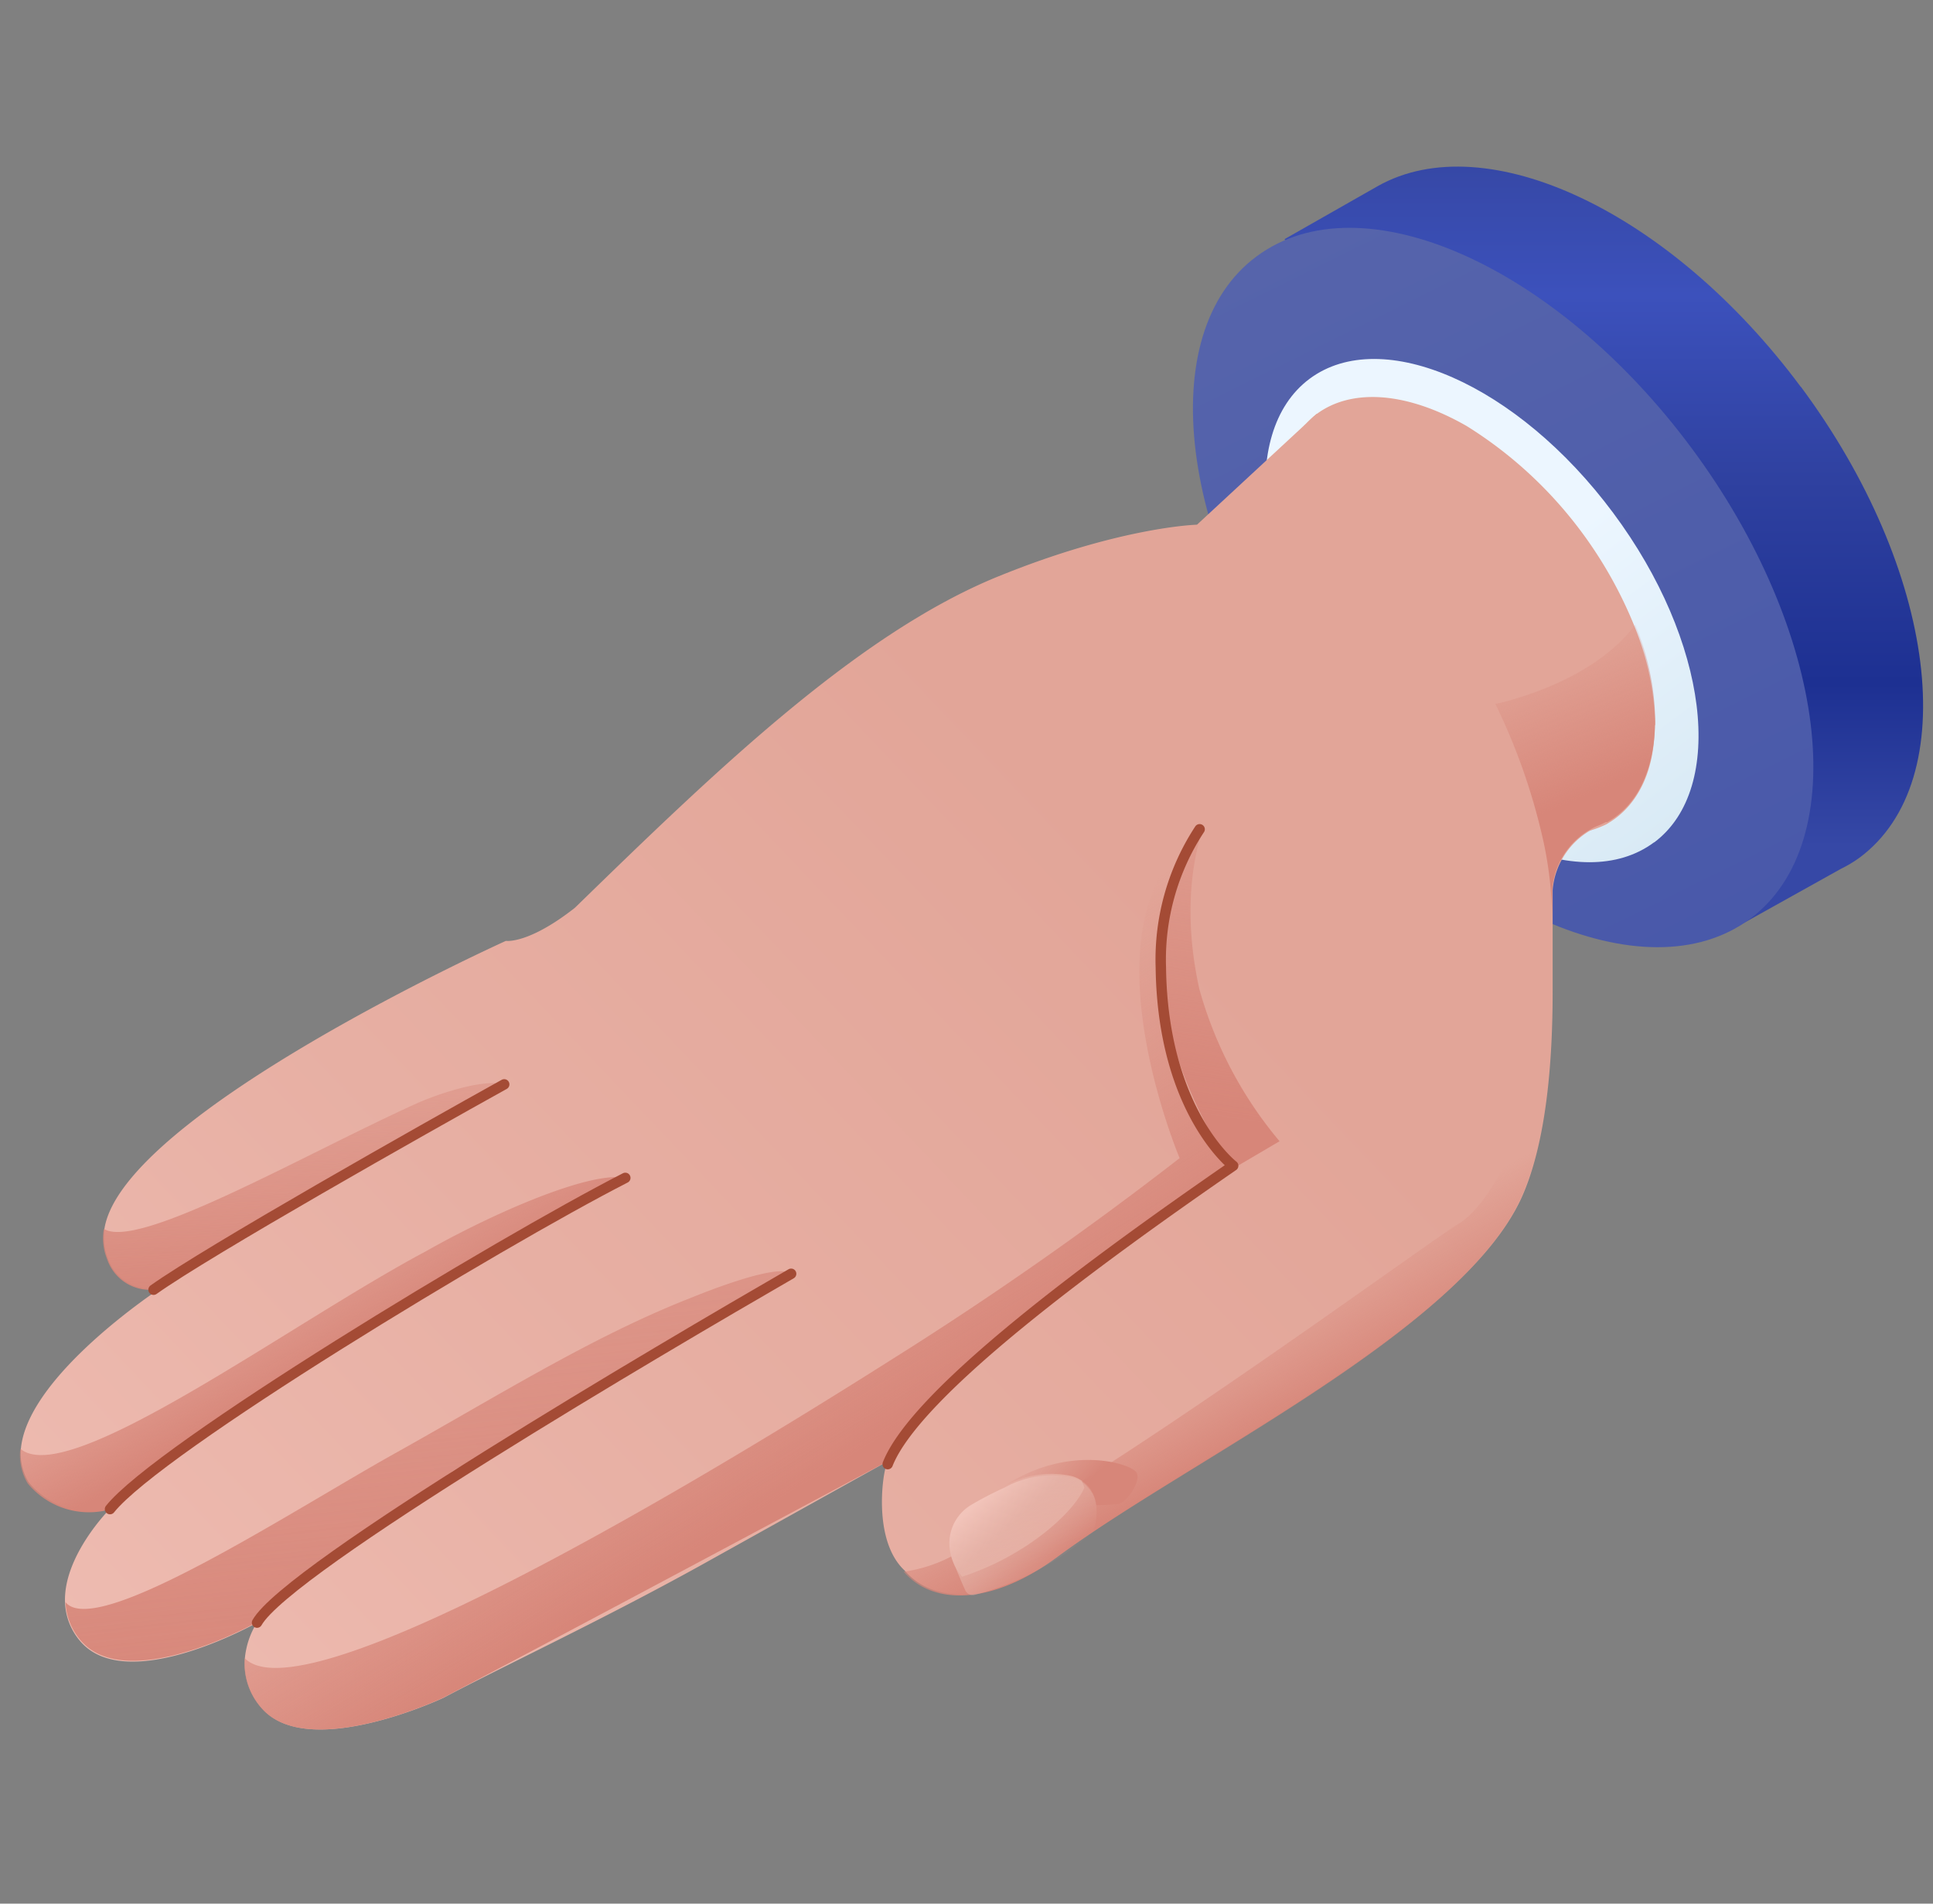 <svg fill="none" xmlns="http://www.w3.org/2000/svg" viewBox="0 0 65 64"><rect x="0" y="0" width="65" height="64" fill="#808080" stroke="none"/><g clip-path="url(#kasko-adv-repair__a)"><path d="M60.555 13c4.576 6.16 5.48 13.24 1.968 15.84-.2.144-.4.264-.616.368l-3.688 2.056-1.216-1.856c-3.048-.888-6.424-3.392-9.136-7.024-3.392-4.56-4.752-9.632-3.816-13.016l-.856-1.328 3.136-1.784c3.64-2.048 9.84.848 14.224 6.752V13Z" fill="url(#kasko-adv-repair__b)"/><path d="M58.843 30.896c3.488-2.592 2.608-9.68-1.968-15.84-4.576-6.16-11.104-9.04-14.616-6.44-3.512 2.592-2.608 9.68 1.96 15.84 4.576 6.152 11.128 9.024 14.624 6.44Z" fill="url(#kasko-adv-repair__c)"/><path d="M55.627 28.32c2.432-1.824 1.824-6.776-1.384-11.08-3.2-4.304-7.768-6.32-10.208-4.504-2.432 1.816-1.824 6.776 1.376 11.08s7.768 6.32 10.208 4.504h.008Z" fill="url(#kasko-adv-repair__d)"/><path d="M55.643 24.368c0 1.608-.608 2.736-1.56 3.304l-.064.04c-.69.33-1.462.44-2.216.32a7.143 7.143 0 0 1-2.504-.928c-3.504-2.032-6.352-6.528-6.352-10.064A3.695 3.695 0 0 1 44.17 14l.104-.08c1.152-.856 2.984-.776 5.04.4 2.576 1.6 4.56 4 5.68 6.816a9.37 9.37 0 0 1 .664 3.24h-.016v-.008Z" fill="#E2A598"/><path d="M54.09 27.664h-.08c-.103.04-.215.088-.32.144a2.56 2.56 0 0 0-1.48 2.12v3.4c0 2.32-.2 5.056-1.04 6.928-2.031 4.472-11.2 8.808-15.583 12.048-2.2 1.624-4.192 1.64-5.168.496-.944-.88-.8-2.72-.664-3.36.04-.192.08-.304.08-.304l-6.28 3.496c-3.384 1.872-6.68 3.408-8.64 4.448 0 0-4.52 2.128-6.096.368a2.248 2.248 0 0 1-.584-1.704c.04-.416.176-.824.4-1.184-.368.2-4.44 2.392-5.944.608a2.11 2.11 0 0 1-.504-1.28c-.072-1.552 1.464-3.12 1.52-3.168l-.168.032a2.664 2.664 0 0 1-2.576-.92 1.84 1.84 0 0 1-.256-1.168c.272-2.44 4.576-5.28 4.72-5.376a1.536 1.536 0 0 1-1.192-.2 1.52 1.52 0 0 1-.608-.776c-.128-.32-.16-.68-.112-1.024.664-3.864 13.496-9.656 13.496-9.656s.752.12 2.32-1.112c4.624-4.496 9.456-9.192 14.224-11.136 4.128-1.68 6.696-1.744 6.696-1.744l4.024-3.728.184-.008 6.704 9.552 2.952 4.144-.016.048-.008.016Z" fill="url(#kasko-adv-repair__e)"/><path d="m26.603 42.824-11.36 6.624-5.816 4.16-.784.928c-.36.2-4.432 2.384-5.936.608a2.11 2.11 0 0 1-.504-1.28c1.016 1.264 7.6-3.064 11.088-5.008 3.48-1.944 6.624-3.92 9.904-5.208.512-.208 2.984-1.2 3.4-.824h.008Z" fill="url(#kasko-adv-repair__f)"/><path d="m21.035 39.6-6.24 3.52-7.48 4.624-3.2 2.52-.608.528a2.672 2.672 0 0 1-2.576-.92 1.84 1.84 0 0 1-.248-1.168c1.584 1.376 9.088-4.216 13.616-6.624 2.296-1.304 5.56-2.72 6.728-2.48h.008Z" fill="url(#kasko-adv-repair__g)"/><path d="M16.955 36.456 8.427 41.16l-3.264 2.2a1.52 1.52 0 0 1-1.56-1.024 1.864 1.864 0 0 1-.112-1.024c1.144.736 6.736-2.504 10.504-4.208.672-.304 2.248-.848 2.96-.648Z" fill="url(#kasko-adv-repair__h)"/><path d="M3.699 50.736c1.624-2.04 13.048-8.944 17.328-11.136M5.163 43.36c1.832-1.304 9.08-5.4 11.792-6.904m9.648 6.368c-4.296 2.48-16.928 9.896-17.96 11.728" stroke="#A44B35" stroke-width=".35" stroke-linecap="round" stroke-linejoin="round"/><path d="M54.075 27.64h-.08c-.103.055-.21.103-.32.144a2.56 2.56 0 0 0-1.48 2.12v.96c-.014-.987-.14-1.97-.376-2.928a20.684 20.684 0 0 0-1.536-4.272c.296-.056.584-.144.864-.232 1.056-.336 2.824-1.064 3.84-2.432a8.745 8.745 0 0 1 .672 3.256c-.032 1.68-.616 2.816-1.6 3.376l.016.008Z" fill="url(#kasko-adv-repair__i)"/><path d="M52.179 33.36c0 2.32-.2 5.064-1.04 6.928-2.032 4.48-11.2 8.816-15.584 12.056-2.2 1.624-4.184 1.64-5.168.496a4.867 4.867 0 0 0 1.6-.512c.064.256.192.48.368.68 2.136-.696 3.736-2.136 4.104-2.984 0-.048-.08-.224-.08-.224 5.224-3.312 11.872-8.184 12.68-8.664 1.096-.664 2.72-3.6 3.112-7.768l.008-.008Z" fill="url(#kasko-adv-repair__j)"/><path d="M40.53 27.688c-2.135 3.792-1.631 6.92.04 10.144l.825 1.496 1.632-.96a13.608 13.608 0 0 1-2.696-5.112c-.768-3.456.192-5.568.192-5.568h.008Z" fill="url(#kasko-adv-repair__k)"/><path d="M41.467 39.2c-4.544 3.128-10.72 7.504-11.68 9.96 0 0-10.96 5.864-14.888 7.92 0 0-4.512 2.128-6.088.368a2.248 2.248 0 0 1-.584-1.704c1.84 1.928 13.76-4.968 21.76-10.04a118.873 118.873 0 0 0 9.68-6.768s-3.168-7.504.184-10.544c0 0-.984 1.312-.896 3.936.112 4.832 2.512 6.864 2.512 6.864v.008Z" fill="url(#kasko-adv-repair__l)"/><path d="M29.85 49.224c.96-2.44 7.073-6.896 11.617-10.032 0 0-2.368-1.824-2.432-6.664a7.985 7.985 0 0 1 1.304-4.648" stroke="#A44B35" stroke-width=".35" stroke-linecap="round" stroke-linejoin="round"/><path d="M37.643 50.56a6.62 6.62 0 0 1-.784.04 1.104 1.104 0 0 0-.256-.616 1.16 1.16 0 0 0-.568-.36 3.28 3.28 0 0 0-2.24.32c2.16-1.408 4.264-.736 4.424-.432.16.304-.336.976-.576 1.04v.008Z" fill="url(#kasko-adv-repair__m)"/><path d="M36.77 51.504a9.998 9.998 0 0 1-4.007 2.12.272.272 0 0 1-.304-.16c-.12-.256-.264-.608-.432-1.032a1.503 1.503 0 0 1 .608-1.824c.376-.224.768-.424 1.168-.608a3.28 3.28 0 0 1 2.24-.328c.224.056.424.184.56.36.16.168.24.384.264.616.024.296-.008.584-.104.864h.008v-.008Z" fill="url(#kasko-adv-repair__n)"/></g><defs><linearGradient id="kasko-adv-repair__b" x1="53.931" y1="5.592" x2="53.931" y2="28.456" gradientUnits="userSpaceOnUse"><stop stop-color="#3648A6"/><stop offset=".19" stop-color="#3C51BC"/><stop offset=".46" stop-color="#2F41A0"/><stop offset=".76" stop-color="#1D3092"/><stop offset="1" stop-color="#3648A6"/></linearGradient><linearGradient id="kasko-adv-repair__c" x1="44.483" y1="7.528" x2="66.003" y2="50.944" gradientUnits="userSpaceOnUse"><stop stop-color="#5664AB"/><stop offset="1" stop-color="#3F50A9"/></linearGradient><linearGradient id="kasko-adv-repair__d" x1="44.035" y1="12.736" x2="55.627" y2="28.32" gradientUnits="userSpaceOnUse"><stop offset=".48" stop-color="#ECF6FF"/><stop offset="1" stop-color="#D9EAF5"/></linearGradient><linearGradient id="kasko-adv-repair__e" x1="2.355" y1="64.472" x2="38.851" y2="29.76" gradientUnits="userSpaceOnUse"><stop stop-color="#F0BFB5"/><stop offset=".53" stop-color="#E7AFA3"/><stop offset="1" stop-color="#E2A598"/></linearGradient><linearGradient id="kasko-adv-repair__f" x1="11.523" y1="22.408" x2="15.299" y2="56.528" gradientUnits="userSpaceOnUse"><stop stop-color="#D78679" stop-opacity="0"/><stop offset="1" stop-color="#D78679"/></linearGradient><linearGradient id="kasko-adv-repair__g" x1="8.427" y1="40.112" x2="11.555" y2="45.784" gradientUnits="userSpaceOnUse"><stop stop-color="#D78679" stop-opacity="0"/><stop offset="1" stop-color="#D78679"/></linearGradient><linearGradient id="kasko-adv-repair__h" x1="9.803" y1="31.608" x2="10.475" y2="43.944" gradientUnits="userSpaceOnUse"><stop stop-color="#D78679" stop-opacity="0"/><stop offset="1" stop-color="#D78679"/></linearGradient><linearGradient id="kasko-adv-repair__i" x1="51.771" y1="21.576" x2="53.843" y2="26.52" gradientUnits="userSpaceOnUse"><stop stop-color="#D78679" stop-opacity="0"/><stop offset="1" stop-color="#D78679"/></linearGradient><linearGradient id="kasko-adv-repair__j" x1="41.827" y1="44.088" x2="43.779" y2="47.608" gradientUnits="userSpaceOnUse"><stop stop-color="#D78679" stop-opacity="0"/><stop offset="1" stop-color="#D78679"/></linearGradient><linearGradient id="kasko-adv-repair__k" x1="42.587" y1="24.896" x2="40.731" y2="37.52" gradientUnits="userSpaceOnUse"><stop stop-color="#D78679" stop-opacity="0"/><stop offset=".03" stop-color="#D78679" stop-opacity=".04"/><stop offset=".39" stop-color="#D78679" stop-opacity=".45"/><stop offset=".68" stop-color="#D78679" stop-opacity=".74"/><stop offset=".89" stop-color="#D78679" stop-opacity=".93"/><stop offset="1" stop-color="#D78679"/></linearGradient><linearGradient id="kasko-adv-repair__l" x1="22.275" y1="39.568" x2="28.123" y2="49.232" gradientUnits="userSpaceOnUse"><stop stop-color="#D78679" stop-opacity="0"/><stop offset="1" stop-color="#D78679"/></linearGradient><linearGradient id="kasko-adv-repair__m" x1="34.779" y1="48.52" x2="36.371" y2="50.088" gradientUnits="userSpaceOnUse"><stop stop-color="#D78679" stop-opacity="0"/><stop offset="1" stop-color="#D78679"/></linearGradient><linearGradient id="kasko-adv-repair__n" x1="33.051" y1="50.144" x2="35.483" y2="52.784" gradientUnits="userSpaceOnUse"><stop offset=".04" stop-color="#F2C4BA"/><stop offset=".41" stop-color="#E5B3A8" stop-opacity=".71"/><stop offset="1" stop-color="#E5B3A8" stop-opacity="0"/></linearGradient><clipPath id="kasko-adv-repair__a"><path fill="#fff" transform="translate(.667)" d="M0 0h64v64H0z"/></clipPath></defs></svg>